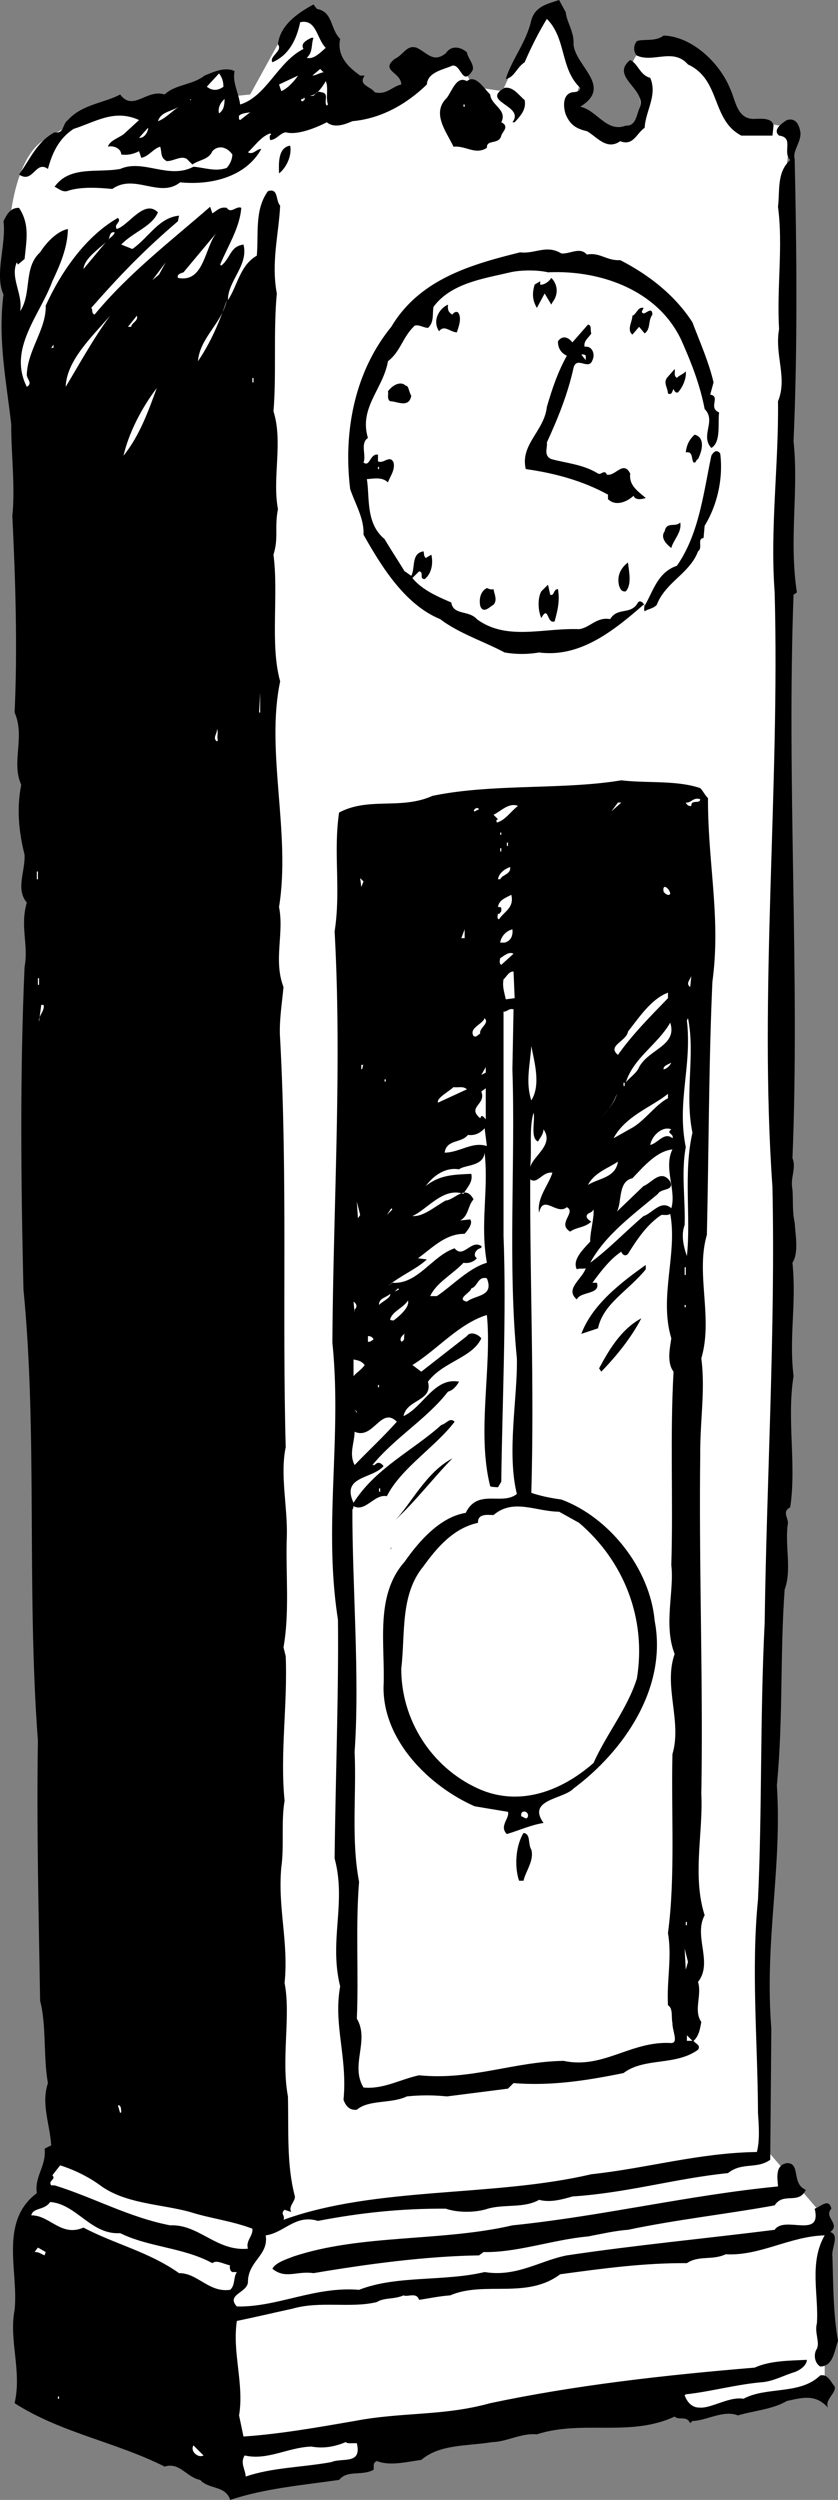 <svg xmlns="http://www.w3.org/2000/svg" width="75.412" height="224.902"><rect width="100%" height="100%" fill="#808080" stroke="none"/><path fill="#fff" d="m71.213 11.5-5.399-1s-2.293-6.656-5.601-6.7c-3.36.044-3.399 2.4-3.399 2.4s2.04 4.644-.3 5.3c-2.325.676-5-2-5-2l.699-2L49.814.8l-2.3 2.4-2.301 5-2.7-.4s-1.324-3.624-3-2.3c-1.66 1.344-4.699 3.7-4.699 3.7l-3.3-1.4-3.301-7-2.399 1.7-3.3 6-10 1-4 .3-4.301 2.7s-2.692.676-3.399 8c-.625 7.344 2 34 2 34l-.3 24 .3 15 9.7 122 7.3 6 41.399-5 5.601.3 7.399-2v-15.3l-5.399-6.3.399-31 1-47.4.3-70V17.2l.7-5.7"/><path d="M50.912 1.102c.074.875.777 1.773.7 2.898.175 1.977 3.577 3.777.6 5.602 1.477.273 2.376 2.375 4.102 1.699.973.074.973-1.125 1.297-1.7.477-1.624-2.722-2.726-.898-4.199.676.274.875 1.375 1.8 1.598.676 1.574-.425 2.977-.5 4.5-.726.477-1.027 1.676-2.199 1.2-1.226.874-2.125-.423-3-.9-1.027-.226-1.527-.624-1.902-1.5-.223-.624-.324-1.823.602-2 .273-.023.675-.023.699-.398-1.824-1.726-1.227-4.425-3-6.203-.727 1.176-1.426 2.578-2 3.903-.727.472-.926 1.375-1.7 1.5.575-1.825 1.876-3.325 2.301-5.301C48.19.574 49.19.375 50.314 0l.598 1.102M28.514.8c1.472.274 1.175 1.774 2.097 2.7-.324 1.574.778 2.574 1.801 3.3h.402c-.625.876.575.977.899 1.5 1.074.274 1.574-.523 2.398-.698-.023-1.125-1.922-1.227-.597-2.301.773-.324 1.074-1.324 2-1 .972.476 1.472 1.375 2.597.5.477-.727 1.278-.625 1.903-.102.074.578.875 1.278.398 1.801-.824 1.176-.926-.723-1.7-.598-.823.375-2.226.575-2.3 1.7-1.824 1.773-4.125 3.074-6.7 3.3-.624.274-1.624.672-2.3.098-1.125.574-2.723 1.176-3.7.902-.523.075-.823.672-1.398.7-.027-.125-.125-.426.098-.5L24.314 12c-.828.277-1.425 1.176-2 1.7.473.277.774-.325 1.2-.298-1.426 2.575-4.625 3.274-7.301 3-1.824 1.473-4.125-.828-6.102.598-1.324-.125-2.922-.223-4.097.2-.426.077-.727-.223-1.102-.4 1.375-1.925 3.875-1.226 5.902-1.6 2.075-.923 4.375.976 6.598-.2.977.074 1.977.477 3 .102.277-.325.477-.727.5-1.2-.426-.625-1.223-.925-1.8-.3-.325.773-1.223.773-1.798 1.199l-.5-.5c-.527-.324-1.125.176-1.8.199-.625-.324-.426-.824-.602-1.3-.625.175-1.023.874-1.7 1l-.198-.598c-.528.273-1.028.375-1.602.3-.023-.625-.824-.828-1.2-.703.177-.625 1.177-.824 1.602-1.297l1.2-1.101c-2.227-1.024-3.926.176-5.903.8-1.324.876-1.922 2.176-2.297 3.598-1.125-.824-1.328 1.375-2.601.5.976-1.324 1.574-2.922 3.199-3.797.875.172.676-.726 1.2-1.101C7.388 9.375 9.388 9.277 10.813 8.5c1.172 1.574 2.375-.523 4 0 .973-.926 2.473-.824 3.598-1.7.777-.323 1.875-.823 2.7-.398-.223.973.374 1.973.5 3 2.374-.726 3.374-3.828 5.702-5-.328-.527.375-.828.7-1h.199c-.227.575-.024 1.274-.602 1.797.578.176 1.176-.422 1.703-.898-.828-.824-.828-2.625-2.3-2.301-.325 1.574-1.028 2.977-2.5 3.602-.325-.528.972-1.028.5-1.602.175-1.723 1.773-2.824 3.199-3.598l.3.399M65.713 8c.476.977.574 2.676 2.101 2.7.672-.024 1.672-.126 1.797.6l-.097.9h-2.801c-2.727-1.423-1.824-5.024-4.801-6.4-1.324-1.523-3.125-.124-4.598-.8-.328-.324-.328-.926 0-1.3.575-.223 1.672.077 2.399-.5 2.574.077 5.074 2.476 6 4.8"/><path fill="#fff" d="M29.111 6.5c-.422.074-.625.277-1 .3l.703-.6.297.3m-9 1.3c-.523.376-1.023.376-1.5 0l1.102-1.198c.273.375.375.675.398 1.199m5.203.399-.203-.598 1.703-.801c-.226.375-.925 1.176-1.5 1.398"/><path d="M44.111 8.5c.078.977 1.578 1.375 1 2.5.778.375.078.875 0 1.2-.222.874-1.324.277-1.297 1.1-1.027.677-1.925-.226-3-.1-.625-1.325-2.027-3.024-.601-4.4.476-.624.875-2.023 1.8-1.5.774-.624 1.473.575 2.098 1.2"/><path fill="#fff" d="m29.514 9.402-.102.098c-.324-.324.277-1.125-.5-1.2-.625-.226-.426.477-1 .302.574-.028 1.074-.727 1.402-1.301.274.574-.027 1.476.2 2.101"/><path d="M47.213 9c.176.875-.426 1.477-.899 2h-.203c1.176-1.523-2.922-1.824-.699-3.098.777-.125 1.277.672 1.8 1.098"/><path fill="#fff" d="M17.111 9v-.098l.102.098Zm2.602 1.2c-.125-.423.074-.923.5-1.298-.024.473-.024.973-.5 1.297M27.314 9h.098v-.2h-.098V9m-.203.102h.203v-.2h-.203v.2m-11 .5c-.625.375-1.222 1.074-1.898 1.3.273-.828 1.074-.828 1.898-1.3m25.602 0h.101v-.2h-.101v.2M21.611 10.8c-.125-.023-.125-.226-.097-.398.273-.226.574-.226 1-.3l-.903.699"/><path d="M72.014 11.8c.175.876-.727 1.774-.5 2.5.175 8.075.273 16.774-.102 25.4.477 4.476-.426 8.777.3 13.6l-.3.2c-.625 16.777.574 34.375-.098 50.7.375.874-.226 1.777 0 2.8.075 1.074-.027 1.977.2 3 .074 1.176.375 2.676-.2 3.602.375 3.773-.328 6.574.098 10.199-.625 3.875.277 7.976-.3 11.8-.723.376-.223.876-.2 1.399-.324 1.977.375 4.176-.3 6-.423 5.777-.126 11.574-.7 17.602.477 7.574-1.125 13.972-.5 21.898l-.098 11.8c-1.226.876-2.527.177-3.8 1.2-4.727.477-9.028 1.777-14 2.102-.926.273-2.028.574-3 .3-1.325.774-3.125.375-4.602.797-1.125.375-2.723.375-3.8 0-4.024-.023-7.723.375-11.5 1.102-2.024-.625-3.024 1.074-4.7 1.3.277 1.774-1.523 2.274-1.598 4.098.075 1.078-2.027 1.176-1 2.301 3.672.074 6.973-1.824 11-1.5 3.375-1.324 7.575-.723 11.297-1.598 2.875.473 4.977-1.027 7.403-1.5 6.175-.925 12.574-1.527 18.699-2.3.875-1.325 4.273.875 3.601-1.903.473-.125 1.274-1.023 1.5 0-.726.778.875 1.375-.101 2.102.875.273.074 1.476.199 2.199.074 2.676.074 5.176.5 7.602-.324.875-.426 2.273-1.598 2.3-.527-.328-.625-1.125-.3-1.601.273-.625-.227-1.426 0-2.301.175-2.523-.727-5.426.699-7.898-3.125.074-5.824 1.875-8.899 1.699-1.226.574-2.425.074-3.5.8-3.828-.027-7.527.473-11.402 1-3.023 2.274-6.824.575-9.898 1.899-1.028.074-1.926.277-2.801.402-.227-.726-1.024-.226-1.399-.402-.828.375-1.726.176-2.402.602-2.324.574-5.125-.125-7.598.597-1.726.375-3.425.778-5 1.102-.425 2.875.672 5.676.2 8.5l.398 1.898c3.277-.222 6.676-.824 10-1.398 4.277-.824 7.977-.426 12.2-1.602 7.675-1.625 15.675-2.523 23.8-3.199 1.375-.625 3.074-.625 4.7-.7-.024.477-.524.876-1.098 1.102-.926.274-1.825.774-2.801.899-2.324.176-4.824.875-7 1.101l-.102.098c.977 2.477 3.375-.023 5.301.3 2.074-1.124 5.074-.323 6.902-2.1.672-.126.875.476 1.297 1 .176.577-.922 1.175-.597 1.902-1.125-1.227-2.227-.926-3.7-.602-1.328.777-3.027.875-4.402 1.3-1.324-.523-2.824.477-4.098.5l-.203.2c-.324-.723-1.023-.223-1.398-.598-4.024 1.875-8.324.274-12.399 1.598-1.425-.125-2.726.676-4 .7-2.328.374-4.726.175-6.402 1.6-1.324.177-2.824.575-4 .102-.426.172-.223.575-.3.797-1.126.578-2.325-.023-3.098.903-3.325.472-6.727.773-9.801 1.8-.426-1.328-1.926-.925-2.7-1.8-1.226-.227-1.824-1.625-3.199-1.2-4.425-2.226-9.328-3.027-13.5-5.703.672-2.922-.527-5.625 0-8.398.375-3.426-1.425-7.926 2-10.5-.226-1.524.875-2.426.7-4L4.61 193c-.125-1.926-.922-3.723-.297-5.598-.425-2.328-.125-5.226-.703-7.402-.125-7.824-.324-15.523-.199-23.398-1.023-13.625-.023-27.625-1.3-40.602-.223-9.523-.325-19.426.1-29 .376-2.023-.425-3.625.2-5.8-1.023-1.223-.125-2.825-.2-4.298-.523-2.125-.726-4.125-.3-6.3-.926-2.028.375-4.325-.598-6.5.274-5.727.075-12.028-.203-17.7.278-2.527-.125-5.828-.097-8.203-.426-3.824-1.227-7.625-.7-11.699-.828-1.824.274-4.523 0-6.598.274-.527.575-1.226 1.399-1.203.976 1.477.676 2.875.5 4.602l-.602.5-.097-.2c-.625 1.376.574 2.876.3 4.399 1.075-1.625.274-3.926 1.797-5.3.578-.923 1.578-1.923 2.5-2.098-.023 1.675-.722 3.273-1.398 4.699-1.125 3.074-4.024 6.074-2.301 9.5.574-.324-.023-.727 0-1.102.074-2.222 1.777-4.125 1.7-6.199 1.374-3.023 3.577-6.223 6.5-7.898.374.375-.423.574-.098 1 1.074-.325 2.472-2.727 3.699-1.5-.524 1.273-2.227 1.773-3.301 2.898l1 .402c1.477-1.027 2.375-2.828 4.2-3l-.098.5c-3.125 2.672-5.227 4.875-7.801 7.797.176.176-.024.477.3.602 3.075-3.727 6.876-6.625 10.399-9.7l.2.598c.374-.222.675-.625 1.3-.5.375.578.875-.222 1.3 0-.124 1.778-1.226 3.477-1.898 5.102l.098.101c.875-.726.777-1.726 2-1.902.477 1.875-1.426 3.277-1.398 5 .875-1.324 1.074-3.125 2.597-4 .176-1.926-.222-4.125 1-5.8.977-.325.676.874 1.102 1.3-.125 2.574-.824 5.074-.301 7.902-.324 3.473-.023 7.274-.3 10.598.874 2.777-.126 5.977.402 8.8-.325 1.677.074 2.575-.403 4.102.477 3.672-.324 8.075.602 11.399-1.324 6.273.976 13.676-.102 20.3.477 2.376-.523 4.774.403 7.2-.125 1.375-.426 3.176-.301 4.699.676 12.574.176 24.777.5 36.7-.524 2.476.176 5.374.101 8-.125 3.175.274 6.777-.3 10l.199.8c.176 4.375-.524 8.777-.102 13-.324 1.875-.023 4.176-.297 6-.328 3.676.672 6.676.297 10.402.578 2.875-.324 6.875.301 10.2.074 3.074-.125 6.074.602 8.898.175.477-.625.977-.301 1.5l-.602-.2c-.422.376.078.477-.097.9 8.375-3.024 18.875-2.024 27.699-4.098 4.976-.528 9.676-1.926 14.898-2 .278-1.028.176-2.426.102-3.5-.024-6.426-.625-12.926 0-19.2.375-7.925.176-16.425.601-24.902.172-12.723.973-26.223.7-39.2-1.227-17.425.675-35.925.199-53.5-.426-5.823.375-11.523.3-17.198.876-2.125-.324-4.125.098-6.5-.222-3.727.375-7.426-.097-11 .175-1.426-.125-3.125 1.097-4.2-.722-.726.375-2.027-1-2.203-.625-.523.278-1.125.703-1.398.774-.227 1.075.375 1.2 1"/><path fill="#fff" d="M12.611 12.402h-.097l.8-.902c.075.176-.226.875-.703.902"/><path d="M26.111 13.102c.176.875-.324 1.972-1 2.5-.023-.825-.125-2.325 1-2.5"/><path fill="#fff" d="M9.713 21.602c.176-.028.074-.825.601-.7-.027.274-.425.473-.601.7M16.014 25c-.125-.324.273-.426.5-.5l3-3.598c-1.125 1.375-1.125 4.575-3.5 4.098m-8.5-.8c.074-.923 1.273-1.723 2-2.4l-2 2.4"/><path d="M52.814 22.902c1.172-.226 1.774.575 3 .5 2.473 1.274 4.875 3.075 6.5 5.598.672 1.777 1.473 3.574 1.899 5.402l-.301 1.098c.977.176-.223 1.176.8 1.602-.124 1.074.177 2.675-.698 3.199-1.028-1.125.472-2.426-.602-3.5-.426-2.227-1.223-4.227-2.098-6.2-2.125-4.527-7.328-6.324-12-6.101-.925-.223-2.425-.223-3.402 0-2.426.574-5.324.977-6.898 3.102-.125.675.074 1.375-.5 1.898-.426-.023-.825-.324-1.2-.2-1.125 1.075-1.226 2.274-2.402 3.2-.426 2.477-2.625 4.176-1.8 6.902-.723.473-.126 1.575-.4 2.2.575.472.575-.825 1.302-.7v.598c.472.277 1.074-.625 1.398.102.176.675-.324 1.273-.5 1.8-.523-.527-1.324-.328-1.898-.3.273 1.675-.125 3.972 1.597 5.398.578.977 1.176 1.875 1.801 2.902.176.075.375.274.602.399.375-.727-.028-2.024 1.097-2.2.078.176-.023.376.203.598l.5-.297c.172.672.075 1.672-.601 2.2-.524-.028-.024-.625-.5-.7L37.11 52c.875 1.074 2.278 1.676 3.5 2.2.176 1.175 1.578.675 2.301 1.5 2.676 1.976 5.977.777 9.2.902.976-.125 1.577-1.125 2.8-.903.676-1.125 1.875-.324 2.5-1.5.176-.222.477-.023.602.301.773-1.324 1.175-3.023 2.898-3.598 1.977-2.828 2.375-6.425 3.102-9.902.175-.324.472-.625.8-.2.274 2.177-.226 4.575-1.402 6.5l-.098 1.102c-.625.075-.027.875-.5 1.2-.726 1.972-2.925 2.773-3.703 4.8-.324.375-.824.375-1.097.598-.125-.223.074-.523-.102-.598-2.723 2.375-5.723 4.774-9.398 4.297a9.186 9.186 0 0 1-3.102 0c-1.926-1.023-4.125-1.722-5.8-3-3.223-1.324-5.325-4.824-6.9-7.597.075-1.426-.726-2.727-1.198-4.102-.625-5.125.375-10.523 3.699-14.598 2.574-4.328 7.273-5.625 11.601-6.703 1.274.176 2.375-.722 3.7.102.773.074 1.675-.625 2.3.101"/><path fill="#fff" d="m13.713 25.2 1.199-1.598-.598 1.097zm0 0"/><path d="m49.713 27.2-.102.202-.597-1-.7 1.297c-.425-.722-.425-1.324-.203-2.097l.5-.301v.3c.278.075.778-.226 1-.601.578.574.676 1.477.102 2.2"/><path fill="#fff" d="M17.814 32.5c.172-2.125 2.172-3.426 2.598-5.5-.625 1.875-1.426 3.777-2.598 5.5"/><path d="M40.314 27.402c-.027.375-.027.672.399.899.074-.125.273-.324.5-.2.375.473.074 1.274-.102 1.801-.625-.027-1.125-.726-1.597-.101-.625-.926-.028-2.024.8-2.399m17.598.298c-.023.175-.324.374 0 .5.277-.024.777-.626.8.1-.425.575-.124 1.274-.698 1.7l-.5-.598-.602.7c-.523-.426-.023-1.125 0-1.7.375-.125.477-.828 1-.703"/><path fill="#fff" d="M5.912 34.8c.074-2.323 2.277-4.425 4-6.398-1.523 2.075-2.723 4.274-4 6.399m5.902-5.399h-.3l.8-1c.172.473-.527.672-.5 1"/><path d="M53.213 30c-.227.375-.727.676-.602 1.2.676-.126.977.675.703 1.202-.328.973-1.425-.425-1.703.7-.523 2.375-1.422 4.574-2.398 6.699.074.476-.324 1.176.398 1.5 1.375.375 2.875.476 4.203 1.3.274.176.575-.425.797.098.778.176 1.477-1.324 2.102-.097-.125 1.074.676 1.574 1.398 2.199-.222.074-.922.273-1.097-.2-.625.575-1.625.973-2.301.301V44.5c-2.227-1.223-4.727-1.926-7.399-2.3-.527-2.223 1.672-3.423 1.899-5.598.476-1.625.976-3.125 1.8-4.602-.527-.223-.824-.723-.8-1.3.375-.524.875-.423 1.3.1l1.399-1.6c.375.077.176.476.3.8"/><path fill="#fff" d="m4.611 31.3.203-.3v.3zm48.102.7v.402l-.399-.5c.172-.027.274-.027.399.098"/><path d="M60.912 34c.176-.223.574-.324.8-.598.075.575-.226 1.375-.698 1.899-.227.074-.325-.125-.403-.301-.125.176-.125.574-.5.402-.023-.527-.422-.925-.097-1.402l.699-.8c.074.277-.125.577.199.8"/><path fill="#fff" d="m17.213 33.7-.301.402.3-.403m5.501.301h.101v.402h-.101V34m-8.199.102-.2.5.2-.5m2.199.3-.102.399.102-.399"/><path d="M36.514 34.7c.273-.024.273.577.5.902-.227 1.175-1.325.472-1.903.5-.324-.227-.125-.625-.199-.903.477-.625 1.176-.922 1.602-.5"/><path fill="#fff" d="M11.111 41c.477-2.023 1.578-4.223 3-6.098-.722 1.973-1.523 4.274-3 6.098"/><path d="M62.814 41.3c-.226.075-.125.376-.402.302-.223-.325-.023-1.028-.7-.903.075-.625.274-1.125.802-1.597.972.273.675 1.472.3 2.199"/><path fill="#fff" d="M34.014 42.2h.097V42h-.097v.2"/><path d="M60.412 49.3c-.426-.323-1.023-.925-.598-1.5.172-.925.973-.323 1.399-.8.176.875-.625 1.574-.801 2.3m-4.098 3.9c-.425.077-.527-.325-.601-.5-.227-.923.176-1.626.8-2.098.075.773.376 1.972-.199 2.597m-6.8.301c.375.176.273-.523.699-.5.176 1.074-.024 1.875-.301 2.902-.723.274-.523-1.527-1.2-.3-.323-.727-.323-1.825 0-2.403l.602-.597.2.898m-5.102-.5c.074.477.375.977 0 1.402-.324.172-.926.875-1.2.098-.124-.723.075-1.324.602-1.598.172.075.375.172.598.098"/><path fill="#fff" d="m23.314 64.102.098-1.801v1.8zm-3.703 2.5-.097.097c-.426-.324.074-.722 0-1.097.175.175-.028.675.097 1"/><path d="M63.014 70.902c.273.274.375.575.699.899-.024 5.875 1.176 10.773.398 16.5-.324 7.074-.324 15.074-.5 22.8-1.023 3.473.578 7.473-.5 11.098.375 2.875-.125 5.578-.097 8.801-.125 10.074.273 20.477.097 30.402.176 3.473-.824 7.375.301 10.899-1.023 1.875.777 4.273-.598 6 .375 1.176-.425 2.574.297 3.601-.125.672-.222 1.274-.699 1.7.176.273.676.375.402.8-2.027 1.473-4.828.672-6.703 2.098-3.324.676-6.523 1.176-9.898.902l-.5.5-5.5.7a17.325 17.325 0 0 0-3.602 0c-1.422.675-3.422.273-4.5 1.199-.722.074-1.023-.426-1.199-.899.375-3.828-.926-6.726-.3-10.203-1.024-4.125.577-7.523-.5-11.5.077-6.922.374-15.222.3-21.5-1.324-8.422.375-16.324-.5-24.898.074-12.426.875-24.824.2-37 .577-3.727-.126-7.125.402-10.7 2.675-1.425 5.574-.226 8.398-1.5 5.375-1.124 11.777-.527 17-1.402 2.277.278 4.977-.023 7.102.703"/><path fill="#fff" d="M63.014 71.902c-.028.473-.825-.027-.801.598-.227.074-.426-.125-.5-.3.476.077.676-.524 1.3-.298M55.014 73l.597-.8h.301zm-8.403-.5c-.722.574-1.125 1.277-1.898 1.5-.024-.125-.125-.223.101-.3l-.402-.4c.676-.323 1.375-1.124 2.2-.8m-3.501.3-.398.2c-.227-.023.176-.523.398-.2m1.903 2.302h.097v-.2h-.097v.2m.597 1h.102V75.8h-.102v.3m-.597.502h.097V76.3h-.097v.3m.898 1.4c.074.676-.723.676-.898 1.102h-.2c.075-.528.575-.926 1.098-1.102m-42.598.402h.098v.7h-.098v-.7m29.2 1.398-.102-.8.3.3zm27.8.602c-.125.274-.527-.027-.601-.203-.125-.824.574-.222.601.203m-14.3.098c.273 1.176-.625 1.477-1.102 2.2-.223-.024-.125-.325-.098-.5.172.077.172-.126.297-.2-.023-.125.078-.324-.097-.398h-.2c.075-.625.672-.825 1.2-1.102m-4.5 3.902.3-.8v.8zm4.597-.8c.078.675-.222 1.074-.699 1.199h-.398c.074-.524.472-1.024 1.097-1.2m.102 2.199-1.102 1c-.222-.124-.125-.425-.097-.6.375-.223.773-.626 1.199-.4m.101 4-.8.102c-.125-.625-.325-1.125-.2-1.8.274-.227.473-.727.899-.7l.101 2.399M62.111 88.8c-.422-.323-.023-.624.102-1l-.102 1M3.412 88h.102v.602h-.102V88m56.699 1.8c-1.523 1.575-3.222 3.274-4.5 5.102-1.023-.828.778-1.226.903-2.101.972-1.227 2.074-2.926 3.597-3.5v.5m-56.199.601c.176.473-.523 1.075-.398 1.5l.199-1.5h.199M46.111 96.2c.278 8.277-.422 17.675.403 26 .074 3.476-.926 8.476 0 12.202-1.325 1.075-3.528-.527-4.602 1.7-2.324.375-4.223 2.574-5.5 4.398-2.723 3.074-1.723 7.477-1.898 11.3-.028 4.774 4.074 8.876 8.199 10.7l3 .5c.176.574-.824 1.277-.102 2 1.078-.324 2.176-.824 3.301-1-1.523-2.125 1.777-2.125 2.7-3.098 4.476-3.328 8.476-9.027 7.3-15.101-.426-4.727-4.125-9.324-8.398-10.899-.926-.125-1.926-.328-2.7-.601.274-9.824-.125-18.426-.101-28.2.676.473 1.074-.726 2-.601-.324 1.074-1.426 2.277-1.2 3.602.376-1.727 1.575.273 2.5-.5.876.472-.925 1.472.301 2.199.575-.426 1.274-.324 1.899-.899-.227-.125-.625-.425-.301-.703.176-.125.375-.125.5-.398.074.773-.324 2.074-.3 2.898-.723.778-1.626 1.676-1.2 2.5.176-.125.477-.023.8-.097-.323.972-1.925 1.875-.8 2.8.277-.726 2.176-.425 1.8-1.5h-.398c.672-.925 1.575-2.125 2.598-2.8.074.273.375.472.602.199.773-1.227 1.675-2.625 3-3.5.273-.024.574.074.8-.102.672 3.578-1.027 7.477.098 11.203-.125.875-.426 2.172.2 3-.325 5.875-.024 11.473-.2 17.399.277 2.375-.723 5.375.3 8-1.023 2.875.677 6.074-.198 9-.125 5.176.273 11.074-.403 16.101.375 2.172-.125 4.274 0 6.5.477.274.278 1.075.403 1.598-.028.676.574 1.777-.102 1.8-3.625-.226-6.125 2.376-9.7 1.602-4.523.075-8.323 1.774-13 1.297-1.726.375-3.226 1.278-5 1.102-1.226-2.024.575-4.227-.6-6.2.175-3.925-.126-8.324.202-12.3-.726-3.824-.226-7.824-.402-11.7.477-6.726-.223-15.124-.2-21.8.075-.024.075-.227.102-.301 1.075.574 1.875-1.125 3-.898 1.274-2.528 4.375-4.426 6.098-6.7-.426-.425-.723.172-1.2.297-2.523 2.278-5.925 3.875-7.898 7-1.125-2.422 1.672-2.125 2.7-3.297-.227-.328-.528-.425-.801-.101h-.2c2.075-2.524 4.876-4.125 6.801-6.602.473-.125.774-.523 1-.898-2.226-.426-3.226 2.273-5 3.101.274-1.527 2.672-1.328 2.2-3.101 1.375-1.824 3.972-2.125 4.8-3.899-.328-.425-1.027-.625-1.3-.203l-4.102 3.203-.8-.601c2.175-1.324 4.175-3.727 6.702-4.5.473 4.676-.925 10.574.297 15.398.078.078.375.078.703.102l.297-.5c.078-6.926.477-15.024.203-22.102V91c.274.074.473-.324.899-.2l-.102 5.4M43.213 93c-.227.074-.324.375-.602.2-.422-.723.778-1.024 1-1.598.477.472-.523.875-.398 1.398m19.101 8.902c-.828 3.575-.125 7.672-.5 11.098-.328-.926-.527-1.926-.203-2.8.078-2.223-.324-4.723.102-7-.824-4.126.574-7.223.101-11.4l.098-.198c.676 3.273-.324 6.773.402 10.3M57.514 96c-.227.574-.926.977-1.2 1.402.672-2.226 2.875-3.425 4-5.402.672 2.074-1.925 2.375-2.8 4"/><path fill="#fff" d="M47.814 99c-.527-1.625-.125-3.125 0-4.898.274 1.472.875 3.472 0 4.898m12.598-3.398c-.125.273-.426.574-.7.597-.023-.324.376-.422.7-.597m-27.699.198c-.125.075-.024.376-.2.4v-.4h.2m10.601.9.399-.7v.5zm-8.703.6h.102v-.198h-.102v.199m21.5.399h.102v-.298h-.102v.297M42.014 98l-2.602 1.2c-.125-.423.875-.923 1.402-1.4.375.075.875-.124 1.2.2m1.699 2.7c-.125-.126-.227-.325-.399-.298l-.101.2c-1.227-1.028.574-1.227.101-2.403l.399-.297v2.797M60.111 98.8c-1.125.575-2.125 2.075-3.297 2.7l-1.601.902c1.074-2.027 3.476-2.828 4.898-4v.399m-6.097 1.801c.675-.625 1.175-1.325 1.5-2.2-.125.672-.926 1.672-1.5 2.2m-5.602 2.098c.176-.325.477-.626.5-1.098.977 1.375-.926 2.375-1.2 3.398.177-1.723-.124-3.426.302-4.898.175.574-.325 2.273.398 2.597m-4.598.403c-1.328-.426-2.425.574-3.8.597.175-1.222 1.472-.824 2.097-1.597.578.074 1.078-.125 1.5-.602l.203 1.602m16.598-1.5c-.523.375.277.375.102.8-.727-.625-1.325.473-2 .598.175-.926 1.175-1.723 1.898-1.398m0 7.098c-.926-.825-1.723.476-2.5.702-1.723 1.473-3.125 2.973-4.8 4.2 1.374-2.528 3.874-4.325 6.1-6.2.274-.527 1.477-.226 1.102-1.101-.828-1.227-1.726.176-2.402.398L55.514 109c.472-.824.074-2.723 1.398-3 1.074-1.125 2.176-2.426 3.602-2.598-.825 1.672.375 3.672-.102 5.297m-16.598 4.903c-1.625.472-3.125 2.074-4.5 3h-.601c.574-1.227 1.976-1.926 3-3 .375.074.875-.028 1.199-.403-.426-.324-.023-.824.3-.898.075-.024.177-.125.102-.2-.925-.624-1.625 1.176-2.402.2-2.023.676-3.324 3.273-5.598 3.101l-.402.297c1.074-.922 2.574-1.523 3.5-2.398l-.8-.102c1.277-.922 2.476-2.222 4.202-2.199.274-.324.774-.926.5-1.3l-.902.1c.777-.425.676-1.323 1.2-1.898-.723-1.425-1.723.075-2.5.098-1.024.574-2.024 1.477-3 1.402 1.374-.625 2.777-2.625 4.6-2 .274-.527.876-1.027.7-1.8-1.523.074-2.824.074-4.098 1.097.672-.922 1.774-1.722 3-1.5.473-.422 2.172-.222 2.297-1.5.375 3.375-.422 6.375.203 9.903m11.797-9.102c-.222 1.477-1.722 1.477-2.699 2.102.574-1.125 1.875-1.528 2.7-2.102m-23.399 5.102-.102-1.5.301 1.199zm2.601-.302.399-.6.101.1zm0 0"/><path d="M58.111 114.2c-1.625 1.976-3.824 3.077-4.297 5.3l-1.5.5c.973-2.625 3.575-4.625 5.797-6.2v.4"/><path fill="#fff" d="M61.611 114h.102v.7h-.102v-.7m-17.797 1c.672 1.676-1.027 1.477-1.8 2.102-1.028-.227.375-.825.398-1.2.574-.125.574-1.125 1.402-.902m17.797.102L61.514 117l.097-1.898M35.514 116.2l.3-.298.098.098zm-1.403 1.202c-.023-.625.578-.625 1-1 .078.375-.722.672-1 1m1.301 1.398c-.125-.023-.324-.023-.3-.1.175-.723 1.175-1.024 1.6-1.7.177.574-.726 1.375-1.3 1.8m-3.5-1v.302l-.098-1c.274.175.375.472.098.699m29.699-.199h.102v-.2h-.102v.2"/><path d="M57.713 118.602c-.926 1.773-2.227 3.375-3.602 4.8l-.199-.3c.875-1.625 1.977-3.528 3.8-4.5"/><path fill="#fff" d="M36.111 120.7c-.222-.325.176-.626.403-.798-.325.172.074.672-.403.797m-2.5-.199c-.125.074-.324.277-.5.2v-.5c.278-.024.477.175.5.3m-.797 2.3c-.226.376-.726.677-1 1v-1.5c.274.075.672.075 1 .5m1.2 2h.097v-.198h-.097v.199m-1.903 2.301-.199-.301.2.199Zm3.602.8c-1.227 1.375-2.426 2.473-3.801 3.899-.523-1.024-.023-1.926 0-3 1.676.773 2.375-2.324 3.8-.899"/><path d="M35.514 136.8c1.375-1.323 2.773-4.323 5.199-5.6-1.824 1.874-3.324 3.874-5.2 5.6"/><path fill="#fff" d="M34.111 134.2h.102v-.298h-.102v.297m18 2.801c4.078 3.477 6.078 8.676 5.203 14-.828 2.676-2.726 4.977-3.902 7.602-2.926 2.574-6.723 3.972-10.398 2.3-4.227-1.925-6.926-6.226-6.903-10.8.375-3.125-.125-6.625 2-9.2 1.176-1.625 2.676-3.425 4.903-3.902-.028-.824.773-.723 1.398-.7 1.777-1.523 3.777-.323 5.902-.3l1.797 1"/><path d="m35.111 139.402.102-.203v.102zm0 0"/><path fill="#fff" d="M47.514 163.402c-.125.375-.325.075-.602 0-.125-.625.676-.527.602 0"/><path d="M47.814 166.402c.274.973-.527 1.973-.703 2.797h-.398c-.426-1.222-.324-3.125.398-4.297.676.075.375.973.703 1.5"/><path fill="#fff" d="M61.713 172.902h.101v.297h-.101v-.297m0 4.298-.102-1.9.301 1.2zm.101 6.402v-.5l.5.5zM10.912 190l-.098.102-.203-.7c.278-.027.278.274.301.598"/><path d="M72.514 197c-.625 1.375-2.028.176-2.801 1.402-4.227.774-8.824 1.274-13.2 2.2-1.124.074-2.425.375-3.601.597-3.125.278-6.426 1.477-9.398 1.403l-.403.3c-4.824.075-10.023.774-14.898 1.598-1.524-.223-2.524.574-3.7-.398.274-.528 1.176-.825 1.899-1.102 6.074-2.023 13.375-1.324 19.7-2.8 8.077-.825 15.874-2.723 23.902-3.5-.028-.626-.325-1.923.8-2.098 1.274-.028.375 1.875 1.7 2.398"/><path fill="#fff" d="M9.014 196.602c2.273 1.675 5.472 1.675 8.097 2.398 1.778.574 3.676.777 5.602 1.5.074.676-.625 1.074-.399 1.8-2.828.274-4.425-2.226-7-2.1-3.726-.723-6.925-2.524-10.402-3.598h-.3c-.325-.426.476-.528.1-.903l.7-.898c1.176.375 2.477.976 3.602 1.8m1.8 4.301c2.575 1.274 5.672 1.274 8.297 2.7.375-.325.977.074 1.602.199-.024-.125-.125.476.199.601h.402c-.328.473-.125 1.172-.601 1.598-1.926.277-2.926-1.523-4.602-1.5-2.722-1.926-5.824-2.625-8.597-4.098-2.028.875-3.028-1.125-4.7-1.101.172-.727 1.172-.426 1.7-1.2 2.375.176 3.675 2.973 6.3 2.801m-6.8 2c-.325-.125-.528-.328-.903-.3l.301-.403.7.403-.098.3m1.199 12.7h.101v.199h-.101v-.2m26.898 4.199c.477 1.977-1.324 1.274-2.297 1.7-2.625.477-5.328.477-7.703 1.3-.023-.624-.523-1.226-.097-1.898 2.074.473 3.875-.726 6-.8.972.175 1.972.074 3.097-.403.176.176.578.078 1 .102m-13.797 1.101c-.527.274-1.226-.425-.902-.902l.902.902"/></svg>
